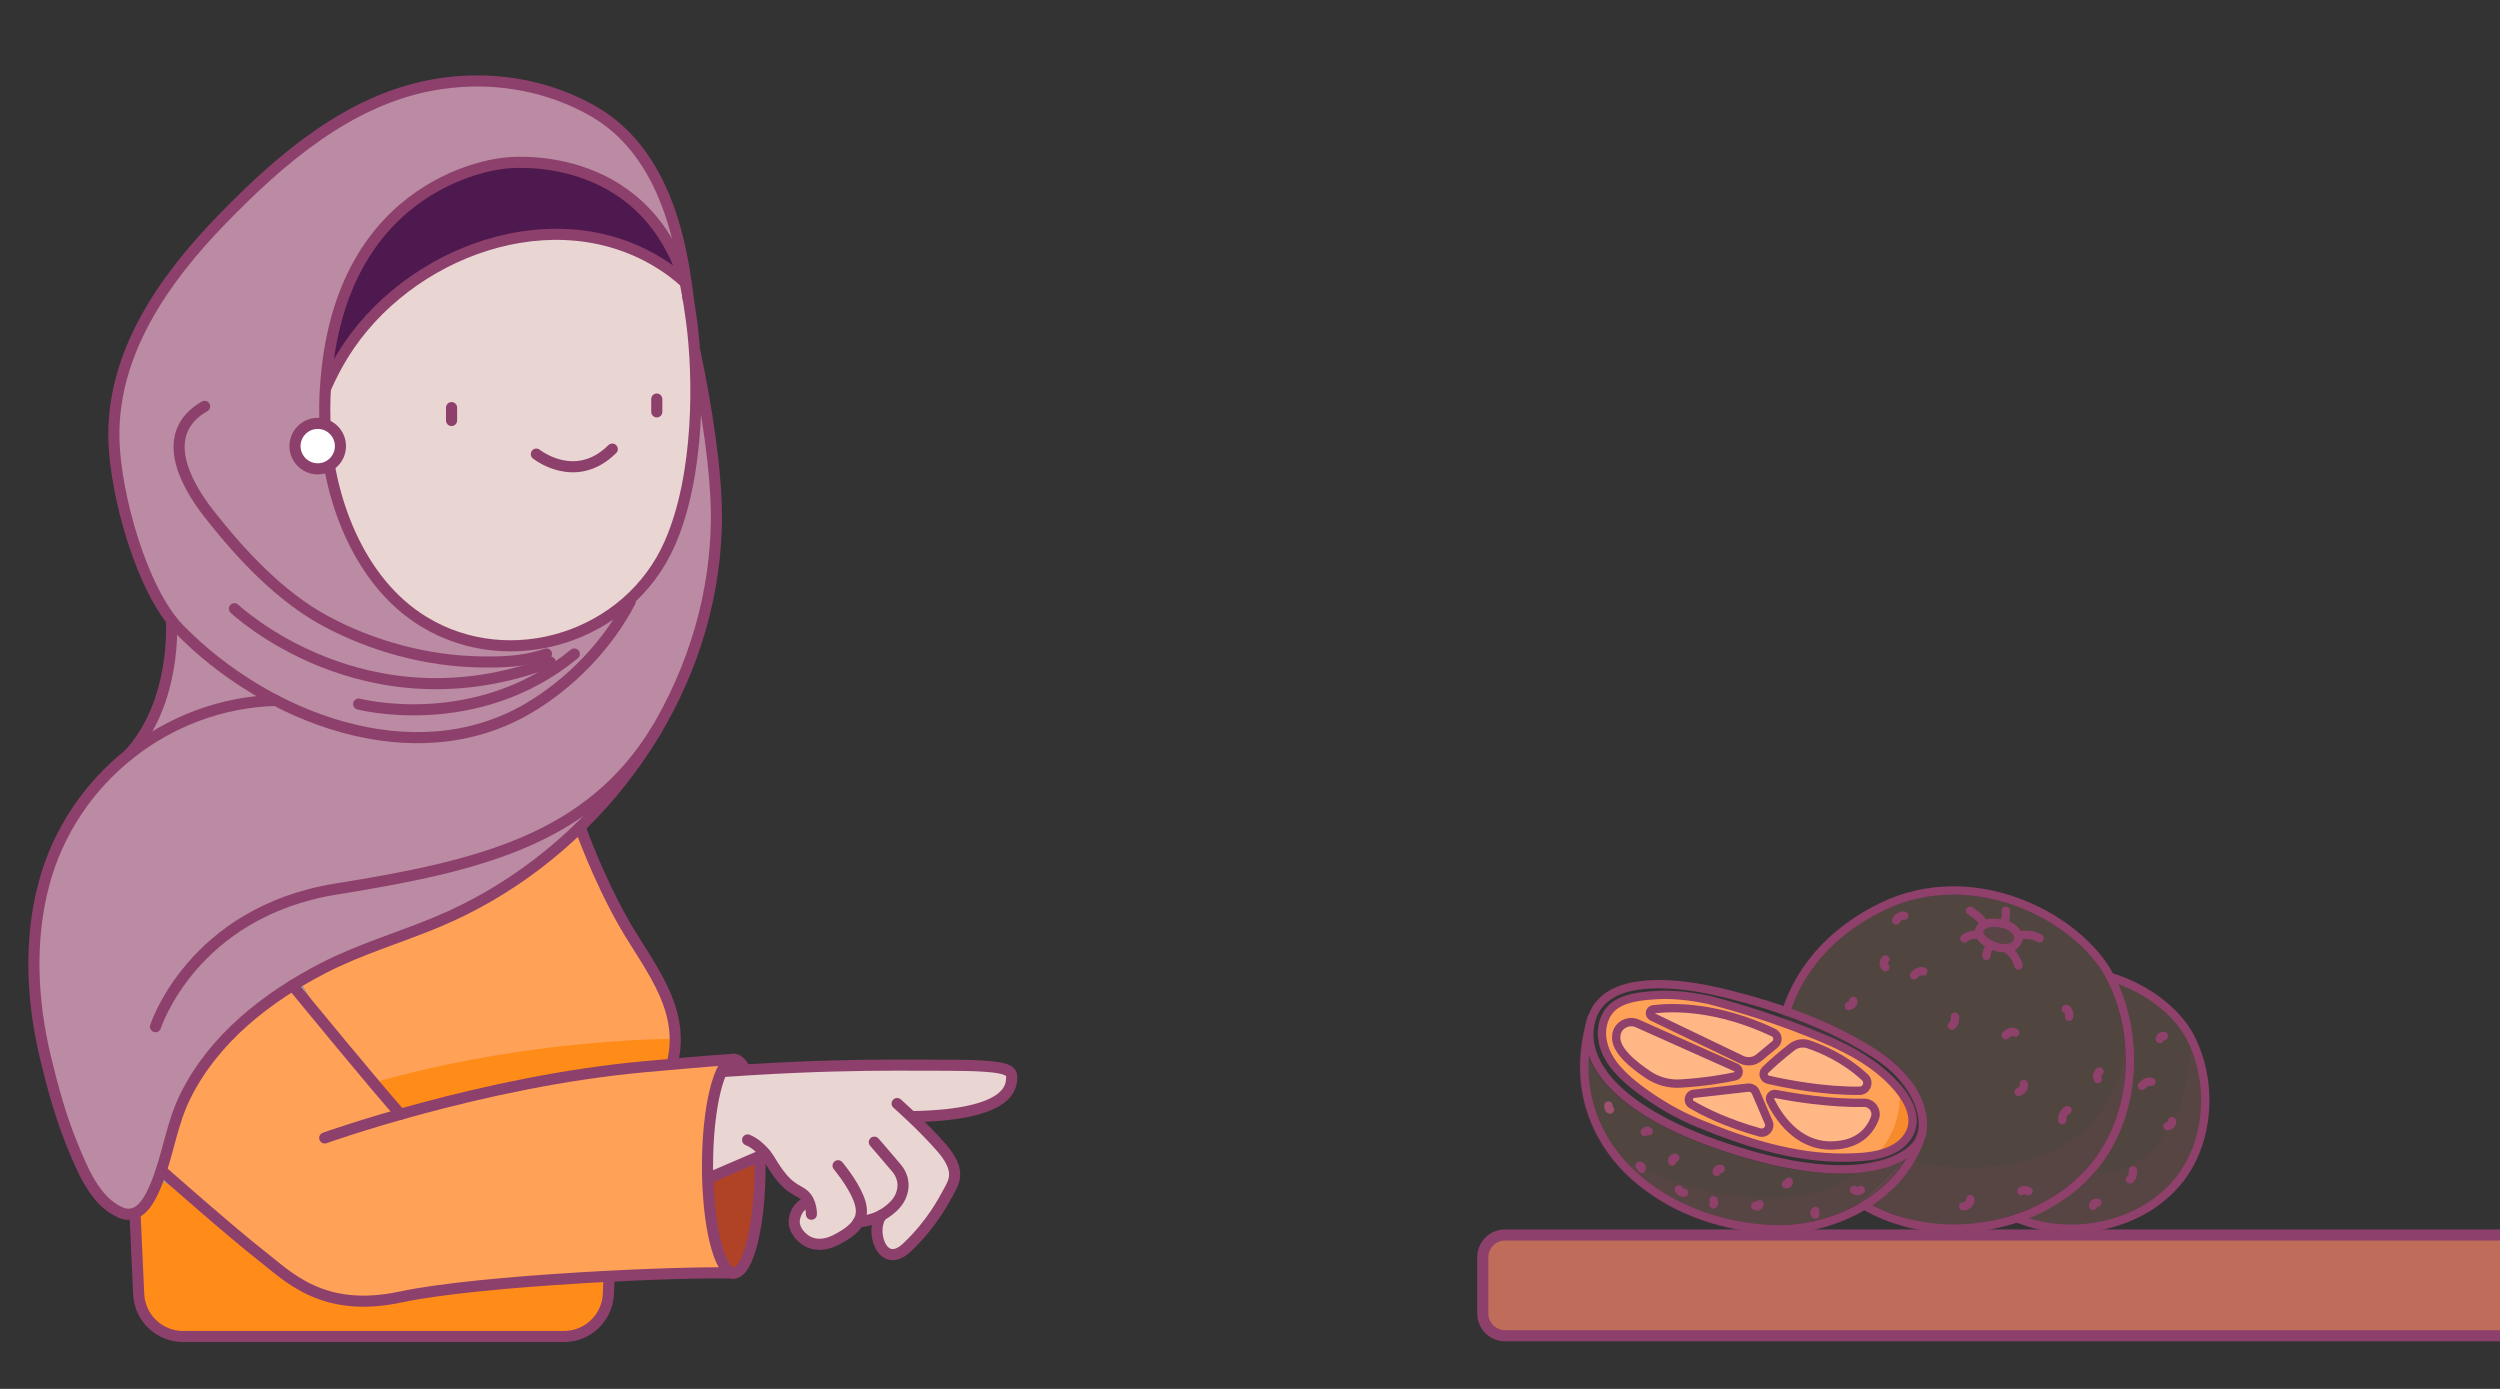 <?xml version="1.0" encoding="UTF-8"?><svg id="_Layer_" xmlns="http://www.w3.org/2000/svg" viewBox="0 0 450 250"><rect x="0" y="0" width="450" height="250" fill="#333333" stroke="none"/><defs><style>.cls-1,.cls-2{opacity:.1;}.cls-1,.cls-3,.cls-4{fill:#8f406b;}.cls-5{stroke-width:1.14px;}.cls-5,.cls-6,.cls-7,.cls-8{stroke-linecap:round;stroke-linejoin:round;}.cls-5,.cls-7{fill:#ffb885;}.cls-5,.cls-7,.cls-8{stroke:#8f406b;}.cls-9{fill:#e9d5d1;}.cls-10{fill:#ffa258;}.cls-11{fill:#fff;}.cls-12{fill:#f68a2c;}.cls-13{fill:#ff8c18;}.cls-14{fill:#ba8ba2;}.cls-15{fill:#b04326;}.cls-16{fill:#bf6c5a;}.cls-17{fill:#a3acb6;}.cls-18{fill:#4e194e;}.cls-6{stroke:#8e406c;stroke-width:2px;}.cls-6,.cls-8{fill:none;}.cls-4,.cls-19{opacity:.15;}.cls-7,.cls-8{stroke-width:1.5px;}</style></defs><path class="cls-16" d="m270.9,222.3h179.1v18.13h-179.1c-2.21,0-4-1.79-4-4v-10.13c0-2.21,1.79-4,4-4Z"/><ellipse class="cls-15" cx="132.08" cy="209.91" rx="4.73" ry="19.23"/><ellipse class="cls-6" cx="132.08" cy="209.91" rx="4.73" ry="19.23"/><path class="cls-10" d="m100.31,196.09h0c-11.29,1.94-21.62,4.58-29.2,6.76,0,0-6.18-7.56-10.72-12.17,1.04-1.13,1.33-2.21.32-3.46-1.99-2.46-6.79-10.61-6.79-10.61.04-.03.08-.05.13-.08.66-.39,1.32-.77,1.99-1.14.71-.4,1.43-.78,2.15-1.15,6.61-3.41,13.8-5.49,20.65-8.36,1.78-.74,3.53-1.55,5.25-2.43.5-.25.99-.51,1.48-.77.66-.35,1.31-.71,1.95-1.08.55-.31,1.09-.62,1.63-.95.04-.02.09-.05.14-.08.5-.31,1.01-.62,1.51-.94.54-.34,1.08-.69,1.62-1.05,1.14-.76,2.26-1.55,3.37-2.37.44-.33.89-.67,1.33-1.01.51-.39,1.02-.79,1.52-1.2.42-.34.83-.68,1.24-1.03.1-.08.2-.16.29-.25.48-.39.95-.8,1.41-1.22.48-.42.96-.86,1.43-1.3.47-.43.94-.88,1.4-1.33,0,0,3.03,8.67,7.75,17.05,4.72,8.37,12.43,16.61,8.12,27.72-1.36.11-2.75.23-4.18.36-5.35.48-10.67,1.22-15.79,2.09Z"/><path class="cls-17" d="m28.62,211.87s1.88,2.63,4.38,1c6.07,5.32,17.54,12.64,27.04,18.32,9.55,5.71,40.07-7.86,45.78-10.02.94-.35,2.42-.95,4.24-1.7l-.56,13.57c-.25,4.23-3.75,7.53-7.99,7.53H32.94c-4.22,0-7.72-3.28-7.98-7.5l-.66-14.51-.08-.2s.02,0,.03-.01c.12-.04.22-.09.33-.15.24-.12.46-.27.68-.45.1-.08.21-.17.31-.28.1-.09.2-.19.29-.3.11-.11.2-.22.28-.34.2-.23.37-.48.52-.73.15-.23.29-.47.42-.71.03-.05.06-.1.08-.14.13-.24.25-.48.36-.72.27-.56.5-1.11.7-1.62.14-.35.27-.69.4-1.04Z"/><path class="cls-17" d="m33,212.87c-2.5,1.63-4.38-1-4.38-1,.44-1.22.81-2.45,1.16-3.69.09-.3.17-.61.26-.92.57-2.08,1.1-4.17,1.8-6.22.11-.32.22-.65.34-.97.12-.33.25-.65.38-.97.26-.64.54-1.28.86-1.91.26-.51.52-1.01.8-1.51.03-.06.06-.12.1-.18.27-.48.55-.95.84-1.42.05-.09.11-.18.17-.27.26-.43.54-.84.82-1.26.03-.04.06-.09.09-.13.34-.49.69-.98,1.05-1.46.41-.55.84-1.09,1.28-1.62.28-.34.57-.68.86-1.01.1-.12.21-.24.32-.36.37-.41.74-.82,1.12-1.22.43-.44.86-.87,1.3-1.3.32-.31.65-.63.99-.94s.68-.62,1.03-.91c.36-.33.73-.65,1.11-.95.26-.22.52-.44.79-.65.45-.37.91-.73,1.39-1.08.32-.25.64-.49.97-.71,1.76-1.3,3.59-2.49,5.47-3.6,0,0,4.8,8.15,6.79,10.61,1.01,1.25.72,2.33-.32,3.46-1,1.1-2.7,2.25-4.59,3.69-3.87,2.92-18.62,14.05-21.67,17.5-.39.44-.76.77-1.13,1Z"/><path class="cls-13" d="m28.62,211.87s1.88,2.63,4.38,1c6.07,5.32,17.54,12.64,27.04,18.32,9.55,5.71,40.07-7.86,45.78-10.02.94-.35,2.42-.95,4.24-1.7l-.56,13.57c-.25,4.23-3.75,7.53-7.99,7.53H32.94c-4.22,0-7.72-3.28-7.98-7.5l-.66-14.51-.08-.2s.02,0,.03-.01c.12-.04.22-.09.33-.15.24-.12.46-.27.68-.45.1-.08.21-.17.31-.28.1-.09.2-.19.29-.3.11-.11.2-.22.28-.34.2-.23.37-.48.52-.73.15-.23.29-.47.42-.71.03-.05.06-.1.08-.14.13-.24.25-.48.36-.72.27-.56.5-1.11.7-1.62.14-.35.27-.69.4-1.04Z"/><path class="cls-13" d="m121.54,186.95c.03,2.12-.35,4.34-1.26,6.69-1.36.11-2.75.23-4.18.36-5.35.48-10.67,1.22-15.79,2.09h0c-11.29,1.94-21.62,4.58-29.2,6.76,0,0-2.88-3.53-6.16-7.24h.01s23.45-7.97,56.58-8.66Z"/><path class="cls-9" d="m71.11,202.85c7.58-2.18,17.91-4.82,29.2-6.75h0c5.12-.88,10.44-1.62,15.79-2.1,1.43-.13,2.82-.25,4.18-.36,26.38-2.24,39.19-1.9,49.96-1.9,11.31,0,11.92.86,11.86,2.26s.06,6.67-17.8,6.99l-.13.13c1.54,1.46,3.5,3.42,5.24,5.39,3.51,4,2.46,5.97,1.48,7.75-.99,1.78-3.08,5.97-7.63,10.27s-6.76-3.2-4.56-5.81c-1.29.71-2.59,1-4.19,1.25-.67,1.12-1.99,2.21-4.28,3.33-1.66.81-3.6,1.01-5.2-.05-1.23-.81-2.31-2.24-2.05-3.81.22-1.32,1.1-2.85,2.58-2.9l.11-.04c-.19-.49-.48-.99-.91-1.38-1.36-1.23-3.02-.86-6.21-6.33,0,0-.28-.48-.8-1.11h-.02s-18.33,7.94-27.67,11.79c-1.82.75-3.3,1.35-4.24,1.7-5.71,2.16-36.23,15.73-45.78,10.02-9.5-5.68-20.97-13-27.04-18.32.37-.23.74-.56,1.13-1,3.05-3.45,17.8-14.58,21.67-17.5,1.89-1.44,3.59-2.59,4.59-3.69,4.54,4.61,10.72,12.17,10.72,12.17Z"/><path class="cls-14" d="m49.6,126.06h0c-9.85.29-19.1,3.89-26.48,9.81,8.79-9.4,7.74-24.14,7.74-24.14.45.51.92,1.02,1.4,1.51,4.85,4.98,10.81,9.43,17.34,12.82Z"/><path class="cls-14" d="m113.44,108.3h-.01c3.47-2.82,5.3-6.34,7.11-10.47,3.9-8.87,5.39-20.4,4.89-29.82h.17c2.3,8.43,3.51,17.2,3.36,25.95-.06,3.04-.3,6.08-.73,9.09-1.41,10.01-4.91,19.6-10.02,28.27-3.78,6.42-8.44,12.34-13.8,17.55-7.38,7.19-16.08,13.04-25.57,17.01-6.85,2.87-14.04,4.95-20.65,8.36-1.44.74-2.87,1.53-4.27,2.37-8.45,5.01-16.06,11.7-20.5,20.58-2.35,4.7-3.04,9.81-4.8,14.68-.13.35-.26.69-.4,1.04-.8,1.99-2.02,4.71-4,5.45-.74.28-1.59.28-2.57-.14-4.6-2-6.91-7.91-8.68-12.23-2.09-5.09-3.54-10.41-4.81-15.76-2.43-10.12-2.95-20.97-.26-31.1,2.49-9.37,7.95-17.44,15.22-23.26,7.38-5.92,16.63-9.52,26.48-9.8h0c14.28,7.43,31.31,9.77,45.51,1.42,7.56-4.44,14.26-11.38,18.33-19.19Z"/><path class="cls-14" d="m58.49,76.25c.41,12.95,5.89,28.37,17.74,35.62,11.79,7.21,26.52,5.13,37.21-3.57-4.07,7.81-10.77,14.75-18.33,19.19-14.2,8.35-31.23,6.01-45.51-1.43-6.53-3.39-12.49-7.84-17.34-12.82-.48-.49-.95-1-1.4-1.51-5.99-6.71-10.06-23.26-10.35-32.34-.49-15.61,8.89-29.16,19.42-39.8,11.19-11.31,23.82-22.49,40.18-24.62.34-.04.68-.08,1.02-.12,8.74-.95,17.67.71,25.36,5.01,10.82,6.06,15.17,17.94,16.41,29.73-8.16-23.31-31.95-20.23-31.95-20.23,0,0-30.08,2.2-32.38,40.6,0,0-.2,2.48-.08,6.3Z"/><path class="cls-18" d="m61.77,63.81c-1.22,1.99-2.29,4.04-3.2,6.14,2.3-38.4,32.38-40.6,32.38-40.6,0,0,23.79-3.08,31.95,20.23.16.42.3.86.44,1.3,0,0-1.45-1.48-4.15-3.22-19.3-12.43-46.02-2.33-57.42,16.15Z"/><path class="cls-9" d="m58.58,69.95s-.21,2.49-.09,6.3c.41,12.95,5.9,28.37,17.75,35.63,15.6,9.55,36.89,2.81,44.31-14.04,5.49-12.48,5.23-30.24,3.94-39.95-.57-4.29-1.14-7.01-1.14-7.01,0,0-1.45-1.47-4.15-3.21-19.3-12.44-46.02-2.33-57.42,16.15-1.23,1.99-2.29,4.05-3.2,6.14Z"/><path class="cls-6" d="m58.58,69.95s-.21,2.49-.09,6.3c.41,12.95,5.9,28.37,17.75,35.63,15.6,9.55,36.89,2.81,44.31-14.04,5.49-12.48,5.23-30.24,3.94-39.95-.57-4.29-1.14-7.01-1.14-7.01,0,0-1.45-1.47-4.15-3.21-19.3-12.44-46.02-2.33-57.42,16.15-1.23,1.99-2.29,4.05-3.2,6.14Z"/><path class="cls-6" d="m96.54,81.74s7.03,5.68,13.67-.9"/><line class="cls-6" x1="118.22" y1="71.83" x2="118.22" y2="74.14"/><line class="cls-6" x1="81.28" y1="73.37" x2="81.28" y2="75.69"/><path class="cls-6" d="m123.35,50.88c-7.72-24.72-32.39-21.53-32.39-21.53,0,0-30.08,2.2-32.38,40.6"/><path class="cls-6" d="m113.44,108.3c-4.07,7.81-10.77,14.74-18.33,19.19-20.69,12.16-47.36,1.64-62.85-14.25-6.75-6.93-11.44-24.07-11.75-33.86-.49-15.66,8.95-29.07,19.39-39.83,10.45-10.77,22.84-21.55,38.08-24.27,1.05-.19,2.1-.34,3.15-.45,8.74-.95,17.66.71,25.36,5.02,10.82,6.05,15.69,18.56,17.37,33.85"/><path class="cls-6" d="m116.1,194c29.24-2.64,42.82-2.26,54.14-2.26s11.93.86,11.86,2.26c-.06,1.4.06,6.67-17.8,6.99"/><path class="cls-6" d="m161.48,198.64s4.43,3.87,7.93,7.87,2.46,5.96,1.48,7.75-3.07,5.96-7.62,10.27c-4.55,4.3-6.76-3.2-4.56-5.81"/><path class="cls-6" d="m157.38,205.59s2.43,2.8,4.03,4.71c.9,1.07,1.33,2.5,1.06,3.88-.34,1.73-1.31,2.8-2.65,3.82-1.69,1.28-3.26,1.65-5.34,1.98"/><path class="cls-6" d="m150.85,209.83s2.46,2.89,3.63,5.72c1.17,2.83.92,5.23-4.24,7.75-1.66.81-3.6,1.01-5.2-.05-1.22-.81-2.3-2.24-2.05-3.81.22-1.32,1.1-2.85,2.57-2.9"/><path class="cls-6" d="m146.05,218.56s.06-2.2-1.29-3.43c-1.35-1.23-3.01-.86-6.21-6.33,0,0-1.55-2.64-3.98-3.61"/><path class="cls-6" d="m137.74,207.69s-26.21,11.33-31.92,13.48c-5.71,2.15-36.23,15.73-45.78,10.02"/><path class="cls-6" d="m104.41,148.87s3.03,8.67,7.75,17.05c4.72,8.37,12.43,16.61,8.12,27.72"/><path class="cls-6" d="m110.06,219.47l-.56,13.57c-.25,4.23-3.75,7.53-7.99,7.53H32.95c-4.22,0-7.72-3.28-7.98-7.5l-.66-14.52"/><path class="cls-6" d="m27.99,184.8s6.59-20.63,32.59-24.79c26-4.16,45.59-9.02,57.64-28.69"/><path class="cls-6" d="m30.86,111.73s1.05,14.74-7.73,24.13"/><path class="cls-6" d="m64.56,126.73s21.11,5.55,38.81-9.01"/><path class="cls-6" d="m36.83,73.14c-8.26,4.75-3.72,13.58.77,19.32,5.68,7.26,12.78,14.89,20.92,19.29,8.43,4.56,18.29,7.23,27.81,7.39,4.11.07,7.87,0,12.04-1.43"/><path class="cls-6" d="m42.2,109.57s23.46,22.25,56.85,9.6"/><path class="cls-10" d="m72.1,200.56c11.02-3.12,27.37-7.06,44-8.56,6-.54,10.95-.99,15.73-1.3-2.5.52-4.49,8.92-4.49,19.21s2.12,19.23,4.73,19.23c-9.23-.33-45.8,1.28-59.96,4.31-14.17,3.04-20.37-3.79-25.3-7.62-4.93-3.82-17.78-15.15-17.78-15.15,1.47-4.51,2.23-9.17,4.39-13.49,4.22-8.44,11.3-14.9,19.25-19.83,0,0,16.5,20.13,19.43,23.2Z"/><path class="cls-6" d="m58.45,204.83s28.41-10.19,57.65-12.83c6.1-.55,11.11-1,15.97-1.32"/><path class="cls-6" d="m52.67,177.36s16.53,20.16,19.44,23.2"/><path class="cls-6" d="m29.03,210.68s12.85,11.33,17.79,15.16c4.93,3.82,11.13,10.65,25.29,7.62s50.74-4.64,59.97-4.31"/><path class="cls-6" d="m132.08,190.68c-2.61,0-4.73,8.61-4.73,19.23s2.12,19.23,4.73,19.23"/><path class="cls-6" d="m49.6,126.07c-19.53.55-36.68,14.16-41.7,33.06-2.69,10.13-2.16,20.98.26,31.11,1.28,5.34,2.73,10.67,4.81,15.76,1.77,4.32,4.08,10.23,8.68,12.23,3.58,1.55,5.48-2.58,6.57-5.31,2.07-5.18,2.68-10.69,5.2-15.72,5.18-10.36,14.66-17.72,24.76-22.94,6.62-3.42,13.8-5.49,20.65-8.36,25.65-10.74,45.49-35.16,49.4-62.83.43-3.01.67-6.05.72-9.09.16-8.76-1.92-21.59-3.86-30.64"/><circle class="cls-11" cx="57.19" cy="80.3" r="4.09"/><circle class="cls-6" cx="57.19" cy="80.3" r="4.09"/><g class="cls-19"><path class="cls-5" d="m394.2,186.59c4.23,8.03,4.4,22.42-6.21,29.77-10.62,7.35-21.08,4.21-21.08,4.21-1.74-.58-2.71-.91-3.55-1.25,0,0,8.84-4.93,9.58-5.4,5.86-3.68,9.37-13.2,9.9-17.01.87-6.22,1.17-10.32-2.92-21.03,0,0,10.05,2.68,14.28,10.71Z"/></g><g class="cls-2"><path class="cls-3" d="m390.89,202.54c2.72-4.52,4.02-14.49,3.32-15.96,4.15,8.06,4.38,22.53-6.21,29.77-13.89,9.49-24.7,3-24.7,3,2.34-1.78,10.04-4.95,12.71-8.31,0,0,8.46,2.21,14.89-8.5Z"/></g><path class="cls-8" d="m379.92,175.88c6.53,1.95,11.95,6.28,14.28,10.71,4.24,8.05,3.64,19.1-2.26,26.17-6.67,8-19.12,10.51-28.66,6.6"/><g class="cls-19"><path class="cls-7" d="m379.78,175.75c5.56,10.54,5.78,29.43-8.16,39.08-13.94,9.66-27.68,5.53-27.68,5.53-4.57-1.52-5.08-1.73-8.38-3.38.05-.15,8.1-7.75,8.15-7.91.33-1.12,2.62-5.69,2.42-6.82-.83-4.69-3.23-9-7.07-11.53-6.88-4.53-18.05-6.93-17.62-8.39,1.29-4.38,5.28-13.2,17.19-19.04,16.72-8.21,35.59,1.93,41.14,12.47Z"/></g><g class="cls-2"><path class="cls-3" d="m376.18,202.5c10.61-10.91,4.63-24.61,3.71-26.53,5.44,10.58,5.63,29.36-8.27,38.85-18.24,12.45-36.05,2.15-36.05,2.15,3.07-2.34,6.6-4.34,8.15-7.91,0,0,21.03,5.19,32.46-6.57Z"/></g><path class="cls-8" d="m289.51,199s-.08.55.29.73"/><path class="cls-10" d="m289.88,181.54c2-1.99,5.44-2.26,8.26-2.43,3.02-.18,6.01.22,9.15.83,6.18,1.59,12.3,3.58,18.23,5.94,4.45,1.77,8.92,3.73,12.66,6.77,3.12,2.53,7.89,7.55,5.13,11.84-2.31,3.58-7.63,3.85-11.42,3.89-9.06.08-17.97-2.78-26.27-6.2-3.87-1.59-7.43-3.7-10.78-6.21-2.76-2.13-5.64-4.75-6.43-8.3-.07-.31-.12-.63-.16-.95-.22-2.04.5-4.04,1.63-5.16Z"/><path class="cls-7" d="m314.62,195.78l-9.71,1.1c-1,.11-1.28,1.42-.42,1.93,2.32,1.37,6.35,3.37,12.25,5.02,1.1.31,2.06-.78,1.62-1.82l-2.32-5.41c-.24-.56-.82-.89-1.43-.82Z"/><path class="cls-7" d="m312.3,193.74c-2.07.45-5.43,1.03-9.8,1.3-2.06.13-4.1-.43-5.81-1.57-2.61-1.73-6.06-4.51-5.76-6.96,0,0,0-.07.01-.18.2-1.79,2.14-2.84,3.79-2.11l17.74,7.93c.74.33.63,1.41-.16,1.58Z"/><path class="cls-7" d="m319.49,187.99l-2.88,2.38c-.87.72-2.08.87-3.1.38l-16.12-7.74c-.64-.31-.49-1.25.21-1.34,3.64-.44,11.55-.56,21.62,4.19.84.4.98,1.54.27,2.13Z"/><path class="cls-7" d="m335.66,193.9c-3.64-3.4-7.85-5.15-10.12-5.92-1.02-.34-2.13-.16-2.98.49-2,1.53-3.7,3.07-4.79,4.12-.6.57-.32,1.57.49,1.76,3.15.72,9.93,2.06,16.47,1.99,1.27-.01,1.87-1.58.94-2.44Z"/><path class="cls-7" d="m319.62,196.92c3,.58,9.76,1.72,15.87,1.58,1.46-.03,2.5,1.42,1.98,2.78-.83,2.18-2.84,4.81-7.72,4.91-6.28.13-9.72-5.31-11.06-8.05-.31-.63.23-1.35.92-1.22Z"/><g class="cls-19"><path class="cls-7" d="m286.2,188.48c1.18,5.07,5.86,9.03,10.08,11.66,4.46,2.77,9.37,4.8,14.33,6.43,22.98,7.57,31.91,2.42,34.29-.57.3-.38.53-.8.71-1.25-3.58,10.8-15.72,16.93-26.57,16.52-8.62-.33-17.27-3.17-23.98-8.69-6.39-5.26-10.26-12.8-10.02-21.17.07-2.57.49-5.13,1.16-7.61h.05c-.4,1.53-.4,3.17-.05,4.68Z"/></g><path class="cls-12" d="m341.89,196.35c1.93,2.47,3.16,5.44,1.42,8.13-1.19,1.85-3.19,2.82-5.37,3.32.3-.36.59-.72.87-1.11,2.15-2.91,3.34-6.44,3.1-10.07,0-.09-.01-.18-.02-.27Z"/><path class="cls-1" d="m341.16,192.67c2.32,2.23,4.15,4.97,4.71,8.15.2,1.13.21,2.35-.11,3.47-.05.15-.1.31-.15.46-.17.45-.4.87-.71,1.25-1.19,1.49-4.01,3.52-9.4,4.24.86-.72,1.68-1.53,2.44-2.44,2.18-.5,4.18-1.47,5.37-3.32,1.74-2.69.51-5.66-1.42-8.13-.1-1.25-.36-2.49-.73-3.68Z"/><path class="cls-1" d="m344.9,205.99c.3-.38.53-.8.71-1.25-3.58,10.8-15.72,16.93-26.57,16.52-8.62-.33-17.27-3.17-23.98-8.69-1.79-1.47-3.38-3.12-4.74-4.91,5.59,3.32,11.97,5.67,18.31,7.03,9.1,1.95,19.63,1.68,26.86-4.46,5.39-.72,8.21-2.75,9.4-4.24Z"/><path class="cls-8" d="m287.7,181.02c.23-.3.48-.59.75-.86,2.63-2.54,6.83-3.02,10.3-3.01,4.29.02,8.61.85,12.76,1.9,9.06,2.3,18.38,5.62,26.22,10.79,3.84,2.53,7.43,6.28,8.26,10.97.31,1.75.17,3.73-.97,5.17-2.38,2.99-11.3,8.14-34.28.57-4.96-1.64-9.88-3.66-14.33-6.43-4.22-2.63-8.9-6.58-10.08-11.66-.58-2.51-.19-5.38,1.37-7.46Z"/><path class="cls-8" d="m345.89,204.29c-3.38,11.09-15.71,17.39-26.71,16.97-8.62-.33-17.28-3.17-23.98-8.69-6.4-5.26-10.25-12.8-10.02-21.17.08-2.77.56-5.53,1.31-8.19"/><path class="cls-8" d="m290.01,181.54c2-1.99,5.44-2.26,8.26-2.43,3.02-.18,6.01.22,9.15.83,6.18,1.59,12.3,3.58,18.23,5.94,4.45,1.77,8.92,3.73,12.66,6.77,3.12,2.53,7.89,7.55,5.13,11.84-2.31,3.58-7.63,3.85-11.42,3.89-9.06.08-17.97-2.78-26.27-6.2-3.87-1.59-7.43-3.7-10.78-6.21-2.76-2.13-5.64-4.75-6.43-8.3-.07-.31-.12-.63-.16-.95-.22-2.04.5-4.04,1.63-5.16Z"/><path class="cls-8" d="m296.05,203.76s.3-.36.73-.15"/><path class="cls-8" d="m295.11,209.83s.52-.02.39.58"/><path class="cls-8" d="m300.99,209.07s-.18-.61.55-.67"/><path class="cls-8" d="m302.18,214.11s.18.58.94.58"/><path class="cls-8" d="m308.43,216.05s.27.39,0,.73"/><path class="cls-8" d="m309,210.95s.03-.59.73-.54"/><path class="cls-8" d="m315.95,217.05s.52.42.76-.27"/><path class="cls-8" d="m321.47,213.17s.52.06.52-.49"/><path class="cls-8" d="m326.75,217.99s-.33.3,0,.64"/><path class="cls-8" d="m333.72,214.17s.64.52,1.24,0"/><path class="cls-8" d="m321.53,182.05c1.37-4.47,5.44-13.04,17.11-18.77,16.72-8.2,35.59,1.93,41.14,12.47,5.57,10.56,4.77,25.08-2.96,34.35-9.35,11.21-27.32,14.21-40.07,7.53-.4-.21-.79-.42-1.18-.65"/><path class="cls-8" d="m361.17,166.44s-3.14-.99-4.53.36c-1.39,1.35.94,3.59,3.9,3.86s4.13-2.74.63-4.22Z"/><path class="cls-4" d="m361.17,166.44s-3.14-.99-4.53.36c-1.39,1.35.94,3.59,3.9,3.86s4.13-2.74.63-4.22Z"/><path class="cls-8" d="m354.62,163.93s2.12,1.27,2.52,2.52"/><path class="cls-8" d="m361.04,170.67s1.66.88,2.29,3.13"/><path class="cls-8" d="m363.26,168.38s2.39-.46,3.87.52"/><path class="cls-8" d="m361.04,163.93s.1,1.4-.27,2.41"/><path class="cls-8" d="m356.35,168.28s-1.68-.26-2.76.63"/><path class="cls-8" d="m358.39,170.08s-.8.84-.85,1.97"/><path class="cls-8" d="m332.78,181.08s.91-.11.81-.91"/><path class="cls-8" d="m390.15,202.71s.91-.11.81-.91"/><path class="cls-8" d="m341.31,165.68s.38-.91,1.45-.86"/><path class="cls-8" d="m339.38,174.1s-.7-.75,0-1.4"/><path class="cls-8" d="m344.53,175.55s.81-.97,1.67-.7"/><path class="cls-8" d="m385.58,195.44s.81-.97,1.67-.7"/><path class="cls-8" d="m351.89,183.01s.16,1.07-.54,1.61"/><path class="cls-8" d="m383.93,210.68s.16,1.07-.54,1.61"/><path class="cls-8" d="m361.04,186.34s.83-.97,1.69-.48"/><path class="cls-8" d="m371.85,181.62s.75.16.59,1.4"/><path class="cls-8" d="m377.92,192.89s-.7.43-.32,1.34"/><path class="cls-8" d="m363.37,196.54s1.18-.43.91-1.4"/><path class="cls-8" d="m372.16,199.81s-1.11.63-.95,1.82"/><path class="cls-8" d="m363.85,214.41s.44-.43,1.3,0"/><path class="cls-8" d="m353.39,217.14s1.29-.05,1.29-1.29"/><path class="cls-6" d="m450,240.43h-179.1c-2.21,0-4-1.79-4-4v-10.13c0-2.21,1.79-4,4-4h179.1"/><path class="cls-8" d="m376.77,217.03s.03-.59.73-.54"/><path class="cls-8" d="m388.77,187.03s.03-.59.73-.54"/></svg>